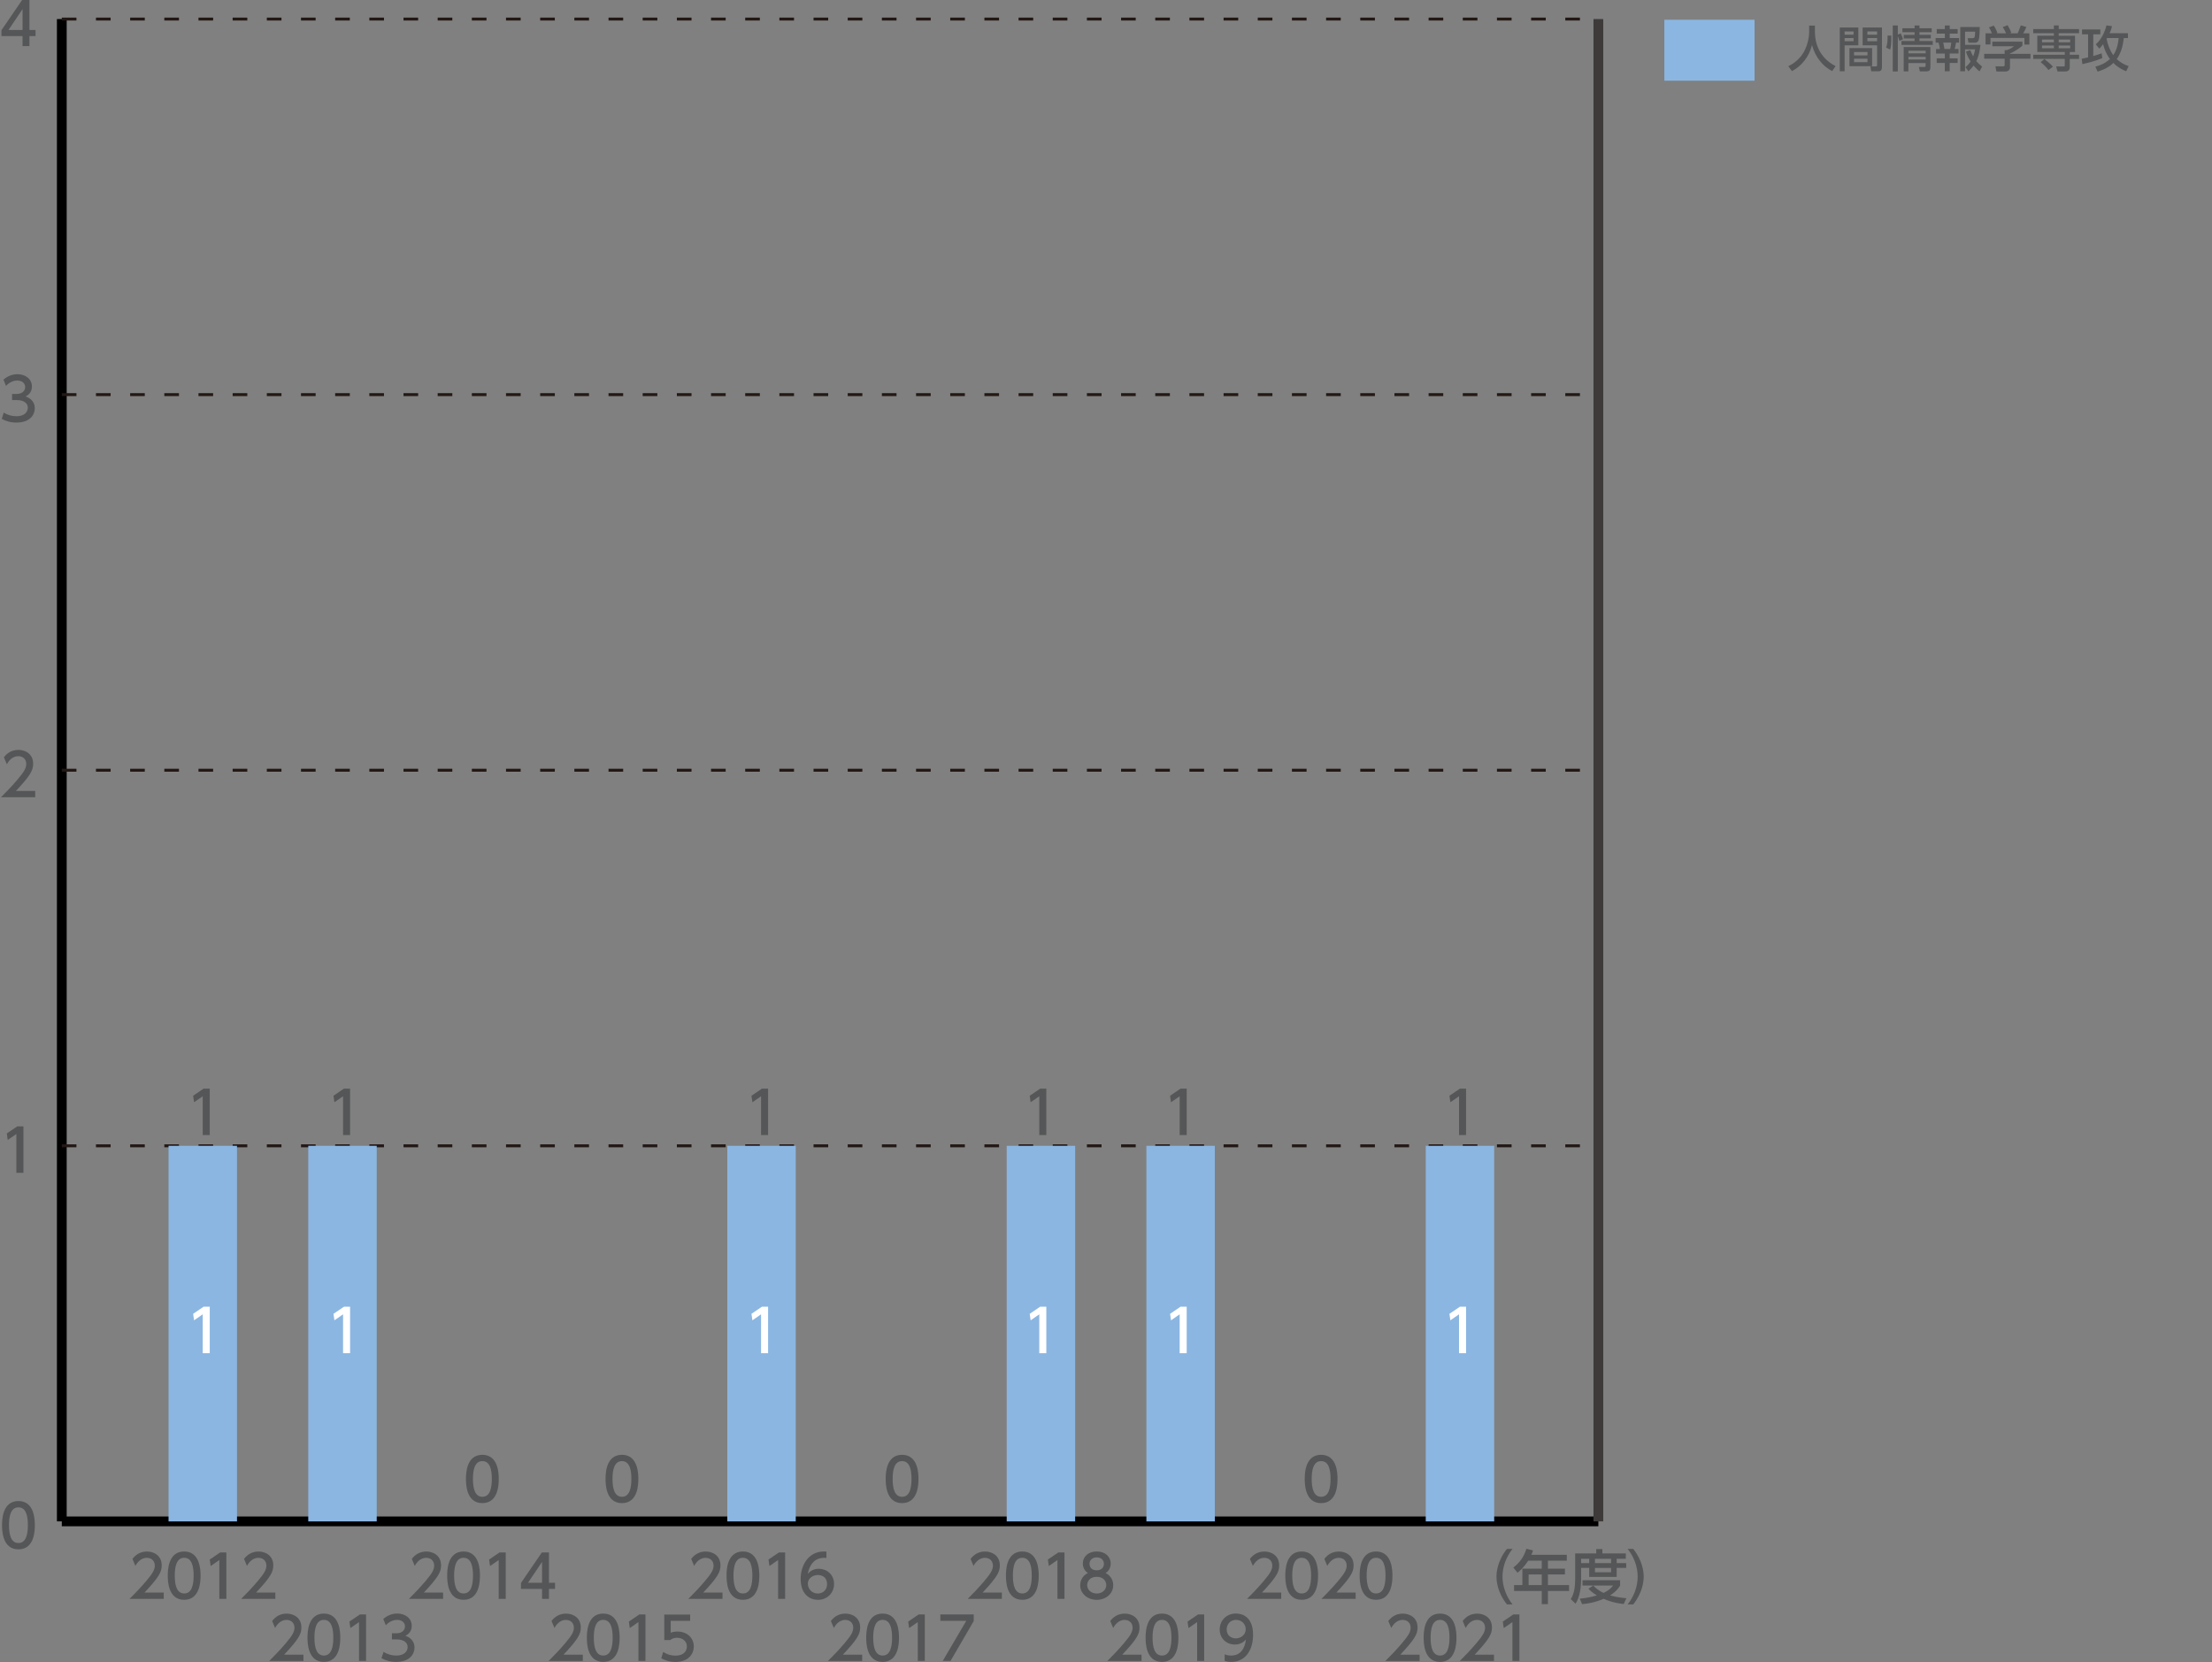 <?xml version="1.0" encoding="utf-8"?>
<!-- Generator: Adobe Illustrator 26.2.1, SVG Export Plug-In . SVG Version: 6.00 Build 0)  -->
<svg version="1.1" id="レイヤー_1" xmlns="http://www.w3.org/2000/svg" xmlns:xlink="http://www.w3.org/1999/xlink" x="0px"
	 y="0px" width="572.32px" height="430px" viewBox="0 0 572.32 430" style="enable-background:new 0 0 572.32 430;"
	 xml:space="preserve">
<rect x="0" y="0" width="572.32" height="430" fill="#808080" stroke="none"/>
<style type="text/css">
	.st0{fill:none;stroke:#000000;stroke-width:2.526;stroke-miterlimit:10;}
	.st1{fill:none;stroke:#3E3A39;stroke-width:2.526;stroke-miterlimit:10;}
	.st2{fill:#555657;}
	.st3{fill:none;stroke:#231815;stroke-width:0.758;stroke-miterlimit:10;stroke-dasharray:3.789,5.052;}
	.st4{fill:#8BB6E1;}
	.st5{fill:#FFFFFF;}
</style>
<g>
	<line class="st0" x1="15.99" y1="393.55" x2="413.55" y2="393.55"/>
	<g>
		<g>
			<line class="st0" x1="15.99" y1="393.55" x2="15.99" y2="4.93"/>
			<line class="st1" x1="413.55" y1="393.55" x2="413.55" y2="4.93"/>
		</g>
	</g>
</g>
<g>
	<g>
		<g>
			<path class="st2" d="M0.53,394.53c0-1.17,0-6.24,4.24-6.24c4.24,0,4.24,5.09,4.24,6.24c0,1.17,0,6.26-4.24,6.26
				C0.53,400.79,0.53,395.69,0.53,394.53z M7.21,394.53c0-2.32-0.44-4.61-2.44-4.61c-2,0-2.44,2.3-2.44,4.61
				c0,2.44,0.5,4.62,2.44,4.62C6.77,399.15,7.21,396.81,7.21,394.53z"/>
		</g>
		<g>
			<path class="st2" d="M4.47,291.37h1.59v12.02H4.24v-10.05L2,294.88l-0.24-1.68L4.47,291.37z"/>
		</g>
		<g>
			<path class="st2" d="M9.11,204.59v1.64H0.26c1.32-1.32,2.71-2.74,4.26-4.56c1.83-2.15,2.27-3.05,2.27-4.06c0-1.18-0.82-2-2.05-2
				c-1.79,0-2.68,1.59-2.97,2.08l-0.76-1.8c0.94-1.24,2.21-1.91,3.77-1.91c1.71,0,3.8,0.99,3.8,3.59c0,1.71-0.71,3.03-4.46,7.03
				H9.11z"/>
		</g>
		<g>
			<path class="st2" d="M0.97,106.72c0.97,0.65,2.14,0.95,3.3,0.95c2.15,0,2.93-1.18,2.93-2.21c0-1.06-0.88-1.97-2.87-1.97h-1.2
				v-1.58h1.15c1.64,0,2.23-0.98,2.23-1.79c0-1.15-1.02-1.68-2-1.68c-1.14,0-2.2,0.55-2.96,1.39l-0.65-1.62
				c1.15-1.02,2.47-1.41,3.62-1.41c1.99,0,3.74,1.17,3.74,3.2c0,1.7-1.2,2.32-1.64,2.55C7.26,102.8,9,103.46,9,105.63
				c0,1.62-1.21,3.68-4.73,3.68c-1.58,0-2.74-0.38-3.82-0.95L0.97,106.72z"/>
		</g>
		<g>
			<path class="st2" d="M5.83,11.92V9.34H0.38V7.81L5.79-0.1h1.83v7.85H9.2v1.59H7.62v2.58H5.83z M2.2,7.75h3.64v-5.4L2.2,7.75z"/>
		</g>
	</g>
	<g>
		<g>
			<line class="st3" x1="15.99" y1="296.4" x2="413.55" y2="296.4"/>
			<line class="st3" x1="15.99" y1="199.24" x2="413.55" y2="199.24"/>
			<line class="st3" x1="15.99" y1="102.08" x2="413.55" y2="102.08"/>
			<line class="st3" x1="15.99" y1="4.93" x2="413.55" y2="4.93"/>
		</g>
	</g>
</g>
<g>
	<g>
		<g>
			<rect x="61.68" y="393.55" class="st4" width="17.71" height="0"/>
			<rect x="43.61" y="296.4" class="st4" width="17.71" height="97.16"/>
			<rect x="79.76" y="296.4" class="st4" width="17.71" height="97.16"/>
			<rect x="115.9" y="393.55" class="st4" width="17.71" height="0"/>
			<rect x="152.04" y="393.55" class="st4" width="17.71" height="0"/>
			<rect x="188.18" y="296.4" class="st4" width="17.71" height="97.16"/>
			<rect x="224.32" y="393.55" class="st4" width="17.71" height="0"/>
			<rect x="260.47" y="296.4" class="st4" width="17.71" height="97.16"/>
			<rect x="296.61" y="296.4" class="st4" width="17.71" height="97.16"/>
		</g>
	</g>
</g>
<g>
	<g>
		<path class="st2" d="M295.36,428.02v1.64h-8.85c1.32-1.32,2.71-2.74,4.26-4.56c1.83-2.15,2.27-3.05,2.27-4.06
			c0-1.18-0.82-2-2.05-2c-1.79,0-2.68,1.59-2.97,2.08l-0.76-1.8c0.94-1.24,2.21-1.91,3.77-1.91c1.71,0,3.8,0.99,3.8,3.59
			c0,1.71-0.71,3.03-4.46,7.03H295.36z"/>
		<path class="st2" d="M296.41,423.64c0-1.17,0-6.24,4.24-6.24c4.24,0,4.24,5.09,4.24,6.24c0,1.17,0,6.26-4.24,6.26
			C296.41,429.9,296.41,424.8,296.41,423.64z M303.09,423.64c0-2.32-0.44-4.61-2.44-4.61c-2,0-2.44,2.3-2.44,4.61
			c0,2.44,0.5,4.62,2.44,4.62C302.65,428.26,303.09,425.93,303.09,423.64z"/>
		<path class="st2" d="M309.97,417.63h1.59v12.02h-1.82v-10.05l-2.24,1.55l-0.24-1.68L309.97,417.63z"/>
		<path class="st2" d="M316.84,427.93c0.55,0.23,1.09,0.33,1.68,0.33c2.47,0,3.55-1.82,3.85-4.14c-0.42,0.44-1.24,1.29-2.88,1.29
			c-2.08,0-3.91-1.5-3.91-3.9c0-2.33,1.77-4.12,4.2-4.12c1.32,0,4.43,0.58,4.43,5.49c0,4.12-2.09,7.02-5.62,7.02
			c-0.97,0-1.49-0.2-1.74-0.3V427.93z M319.75,423.82c1.33,0,2.56-0.94,2.56-2.36c0-1.29-0.97-2.43-2.5-2.43
			c-1.68,0-2.43,1.36-2.43,2.43C317.38,423.09,318.58,423.82,319.75,423.82z"/>
	</g>
	<g>
		<path class="st2" d="M259.22,411.96v1.64h-8.85c1.32-1.32,2.71-2.74,4.26-4.56c1.83-2.15,2.27-3.05,2.27-4.06
			c0-1.18-0.82-2-2.05-2c-1.79,0-2.68,1.59-2.97,2.08l-0.76-1.8c0.94-1.24,2.21-1.91,3.77-1.91c1.71,0,3.8,0.99,3.8,3.59
			c0,1.71-0.71,3.03-4.46,7.03H259.22z"/>
		<path class="st2" d="M260.27,407.58c0-1.17,0-6.24,4.24-6.24c4.24,0,4.24,5.09,4.24,6.24c0,1.17,0,6.26-4.24,6.26
			C260.27,413.84,260.27,408.75,260.27,407.58z M266.95,407.58c0-2.32-0.44-4.61-2.44-4.61c-2,0-2.44,2.3-2.44,4.61
			c0,2.44,0.5,4.62,2.44,4.62C266.51,412.21,266.95,409.87,266.95,407.58z"/>
		<path class="st2" d="M273.83,401.58h1.59v12.02h-1.82v-10.05l-2.24,1.55l-0.24-1.68L273.83,401.58z"/>
		<path class="st2" d="M288.03,410.07c0,2.21-1.94,3.78-4.27,3.78c-2.33,0-4.27-1.56-4.27-3.78c0-1.65,1.03-2.7,1.99-3.17
			c-0.89-0.55-1.32-1.52-1.32-2.44c0-1.79,1.41-3.12,3.61-3.12c2.18,0,3.61,1.33,3.61,3.12c0,0.93-0.42,1.9-1.32,2.44
			C287,407.37,288.03,408.42,288.03,410.07z M286.23,410.04c0-0.88-0.61-2.15-2.47-2.15c-1.85,0-2.47,1.26-2.47,2.15
			c0,1.2,1.03,2.17,2.47,2.17C285.2,412.21,286.23,411.24,286.23,410.04z M285.62,404.54c0-1.12-0.89-1.68-1.86-1.68
			c-0.97,0-1.86,0.58-1.86,1.67c0,0.73,0.42,1.68,1.86,1.68C285.18,406.2,285.62,405.25,285.62,404.54z"/>
	</g>
	<g>
		<path class="st2" d="M367.3,428.02v1.64h-8.85c1.32-1.32,2.71-2.74,4.26-4.56c1.83-2.15,2.27-3.05,2.27-4.06c0-1.18-0.82-2-2.05-2
			c-1.79,0-2.68,1.59-2.97,2.08l-0.76-1.8c0.94-1.24,2.21-1.91,3.77-1.91c1.71,0,3.8,0.99,3.8,3.59c0,1.71-0.71,3.03-4.46,7.03
			H367.3z"/>
		<path class="st2" d="M368.35,423.64c0-1.17,0-6.24,4.24-6.24c4.24,0,4.24,5.09,4.24,6.24c0,1.17,0,6.26-4.24,6.26
			C368.35,429.9,368.35,424.8,368.35,423.64z M375.03,423.64c0-2.32-0.44-4.61-2.44-4.61s-2.44,2.3-2.44,4.61
			c0,2.44,0.5,4.62,2.44,4.62C374.59,428.26,375.03,425.92,375.03,423.64z"/>
		<path class="st2" d="M386.55,428.02v1.64h-8.85c1.32-1.32,2.71-2.74,4.26-4.56c1.83-2.15,2.27-3.05,2.27-4.06
			c0-1.18-0.82-2-2.05-2c-1.79,0-2.68,1.59-2.97,2.08l-0.76-1.8c0.94-1.24,2.21-1.91,3.77-1.91c1.71,0,3.8,0.99,3.8,3.59
			c0,1.71-0.71,3.03-4.46,7.03H386.55z"/>
		<path class="st2" d="M391.54,417.63h1.59v12.02h-1.82V419.6l-2.24,1.55l-0.24-1.68L391.54,417.63z"/>
	</g>
	<g>
		<path class="st2" d="M223.08,428.02v1.64h-8.85c1.32-1.32,2.71-2.74,4.26-4.56c1.83-2.15,2.27-3.05,2.27-4.06
			c0-1.18-0.82-2-2.05-2c-1.79,0-2.68,1.59-2.97,2.08l-0.76-1.8c0.94-1.24,2.21-1.91,3.77-1.91c1.71,0,3.8,0.99,3.8,3.59
			c0,1.71-0.71,3.03-4.46,7.03H223.08z"/>
		<path class="st2" d="M224.12,423.64c0-1.17,0-6.24,4.24-6.24c4.24,0,4.24,5.09,4.24,6.24c0,1.17,0,6.26-4.24,6.26
			C224.12,429.9,224.12,424.8,224.12,423.64z M230.81,423.64c0-2.32-0.44-4.61-2.44-4.61c-2,0-2.44,2.3-2.44,4.61
			c0,2.44,0.5,4.62,2.44,4.62C230.37,428.26,230.81,425.93,230.81,423.64z"/>
		<path class="st2" d="M237.69,417.63h1.59v12.02h-1.82v-10.05l-2.24,1.55l-0.24-1.68L237.69,417.63z"/>
		<path class="st2" d="M251.94,417.63v1.7l-6,10.32h-2.02l6.09-10.38h-6.71v-1.64H251.94z"/>
	</g>
	<g>
		<path class="st2" d="M186.94,411.96v1.64h-8.85c1.32-1.32,2.71-2.74,4.26-4.56c1.83-2.15,2.27-3.05,2.27-4.06
			c0-1.18-0.82-2-2.05-2c-1.79,0-2.68,1.59-2.97,2.08l-0.76-1.8c0.94-1.24,2.21-1.91,3.77-1.91c1.71,0,3.8,0.99,3.8,3.59
			c0,1.71-0.71,3.03-4.46,7.03H186.94z"/>
		<path class="st2" d="M187.98,407.58c0-1.17,0-6.24,4.24-6.24c4.24,0,4.24,5.09,4.24,6.24c0,1.17,0,6.26-4.24,6.26
			C187.98,413.84,187.98,408.75,187.98,407.58z M194.66,407.58c0-2.32-0.44-4.61-2.44-4.61c-2,0-2.44,2.3-2.44,4.61
			c0,2.44,0.5,4.62,2.44,4.62C194.23,412.21,194.66,409.87,194.66,407.58z"/>
		<path class="st2" d="M201.55,401.58h1.59v12.02h-1.82v-10.05l-2.24,1.55l-0.24-1.68L201.55,401.58z"/>
		<path class="st2" d="M213.81,403.01c-0.35-0.01-0.38-0.03-0.53-0.03c-2.55,0-3.8,1.77-4.29,4.12c0.61-0.67,1.52-1.29,2.88-1.29
			c2.02,0,3.93,1.49,3.93,3.93c0,2.4-1.86,4.11-4.17,4.11c-1.92,0-4.47-1.23-4.47-5.43c0-3.32,1.85-7.08,6.05-7.08
			c0.21,0,0.35,0,0.61,0.03V403.01z M211.63,407.42c-1.17,0-2.61,0.74-2.61,2.26c0,1.26,0.99,2.53,2.56,2.53
			c1.56,0,2.41-1.15,2.41-2.39C213.99,407.69,212.28,407.42,211.63,407.42z"/>
	</g>
	<g>
		<path class="st2" d="M150.8,428.02v1.64h-8.85c1.32-1.32,2.71-2.74,4.26-4.56c1.83-2.15,2.27-3.05,2.27-4.06c0-1.18-0.82-2-2.05-2
			c-1.79,0-2.68,1.59-2.97,2.08l-0.76-1.8c0.94-1.24,2.21-1.91,3.77-1.91c1.71,0,3.8,0.99,3.8,3.59c0,1.71-0.71,3.03-4.46,7.03
			H150.8z"/>
		<path class="st2" d="M151.84,423.64c0-1.17,0-6.24,4.24-6.24c4.24,0,4.24,5.09,4.24,6.24c0,1.17,0,6.26-4.24,6.26
			C151.84,429.9,151.84,424.8,151.84,423.64z M158.52,423.64c0-2.32-0.44-4.61-2.44-4.61c-2,0-2.44,2.3-2.44,4.61
			c0,2.44,0.5,4.62,2.44,4.62C158.08,428.26,158.52,425.93,158.52,423.64z"/>
		<path class="st2" d="M165.41,417.63H167v12.02h-1.82v-10.05l-2.24,1.55l-0.24-1.68L165.41,417.63z"/>
		<path class="st2" d="M178.56,419.27h-5.02v3.08c0.38-0.14,0.86-0.3,1.73-0.3c2.58,0,4.24,1.71,4.24,3.87
			c0,1.89-1.36,3.99-4.74,3.99c-1.33,0-2.5-0.3-3.68-0.94l0.5-1.65c0.97,0.65,2,0.96,3.17,0.96c2.32,0,2.96-1.36,2.96-2.36
			c0-1.41-1.15-2.26-2.56-2.26c-0.62,0-1.26,0.17-1.73,0.58h-1.56v-6.58h6.7V419.27z"/>
	</g>
	<g>
		<path class="st2" d="M114.65,411.96v1.64h-8.85c1.32-1.32,2.71-2.74,4.26-4.56c1.83-2.15,2.27-3.05,2.27-4.06
			c0-1.18-0.82-2-2.05-2c-1.79,0-2.68,1.59-2.97,2.08l-0.76-1.8c0.94-1.24,2.21-1.91,3.77-1.91c1.71,0,3.8,0.99,3.8,3.59
			c0,1.71-0.71,3.03-4.46,7.03H114.65z"/>
		<path class="st2" d="M115.7,407.58c0-1.17,0-6.24,4.24-6.24c4.24,0,4.24,5.09,4.24,6.24c0,1.17,0,6.26-4.24,6.26
			C115.7,413.84,115.7,408.75,115.7,407.58z M122.38,407.58c0-2.32-0.44-4.61-2.44-4.61c-2,0-2.44,2.3-2.44,4.61
			c0,2.44,0.5,4.62,2.44,4.62C121.94,412.21,122.38,409.87,122.38,407.58z"/>
		<path class="st2" d="M129.26,401.58h1.59v12.02h-1.82v-10.05l-2.24,1.55l-0.24-1.68L129.26,401.58z"/>
		<path class="st2" d="M140.25,413.6v-2.58h-5.46v-1.53l5.41-7.91h1.83v7.85h1.58v1.59h-1.58v2.58H140.25z M136.61,409.43h3.64v-5.4
			L136.61,409.43z"/>
	</g>
	<g>
		<path class="st2" d="M78.51,428.02v1.64h-8.85c1.32-1.32,2.71-2.74,4.26-4.56c1.83-2.15,2.27-3.05,2.27-4.06c0-1.18-0.82-2-2.05-2
			c-1.79,0-2.68,1.59-2.97,2.08l-0.76-1.8c0.94-1.24,2.21-1.91,3.77-1.91c1.71,0,3.8,0.99,3.8,3.59c0,1.71-0.71,3.03-4.46,7.03
			H78.51z"/>
		<path class="st2" d="M79.56,423.64c0-1.17,0-6.24,4.24-6.24c4.24,0,4.24,5.09,4.24,6.24c0,1.17,0,6.26-4.24,6.26
			C79.56,429.9,79.56,424.8,79.56,423.64z M86.24,423.64c0-2.32-0.44-4.61-2.44-4.61c-2,0-2.44,2.3-2.44,4.61
			c0,2.44,0.5,4.62,2.44,4.62C85.8,428.26,86.24,425.93,86.24,423.64z"/>
		<path class="st2" d="M93.12,417.63h1.59v12.02h-1.82v-10.05l-2.24,1.55l-0.24-1.68L93.12,417.63z"/>
		<path class="st2" d="M99.24,427.3c0.97,0.65,2.14,0.96,3.3,0.96c2.15,0,2.93-1.18,2.93-2.21c0-1.06-0.88-1.97-2.87-1.97h-1.2
			v-1.58h1.15c1.64,0,2.23-0.98,2.23-1.79c0-1.15-1.02-1.68-2-1.68c-1.14,0-2.2,0.55-2.96,1.39l-0.65-1.62
			c1.15-1.02,2.47-1.41,3.62-1.41c1.99,0,3.74,1.17,3.74,3.2c0,1.7-1.2,2.32-1.64,2.55c0.62,0.24,2.36,0.91,2.36,3.08
			c0,1.62-1.21,3.68-4.73,3.68c-1.58,0-2.74-0.38-3.82-0.95L99.24,427.3z"/>
	</g>
	<g>
		<path class="st2" d="M42.37,411.96v1.64h-8.85c1.32-1.32,2.71-2.74,4.26-4.56c1.83-2.15,2.27-3.05,2.27-4.06c0-1.18-0.82-2-2.05-2
			c-1.79,0-2.68,1.59-2.97,2.08l-0.76-1.8c0.94-1.24,2.21-1.91,3.77-1.91c1.71,0,3.8,0.99,3.8,3.59c0,1.71-0.71,3.03-4.46,7.03
			H42.37z"/>
		<path class="st2" d="M43.41,407.58c0-1.17,0-6.24,4.24-6.24c4.24,0,4.24,5.09,4.24,6.24c0,1.17,0,6.26-4.24,6.26
			C43.41,413.84,43.41,408.75,43.41,407.58z M50.1,407.58c0-2.32-0.44-4.61-2.44-4.61c-2,0-2.44,2.3-2.44,4.61
			c0,2.44,0.5,4.62,2.44,4.62C49.66,412.21,50.1,409.87,50.1,407.58z"/>
		<path class="st2" d="M56.98,401.58h1.59v12.02h-1.82v-10.05l-2.24,1.55l-0.24-1.68L56.98,401.58z"/>
		<path class="st2" d="M71.24,411.96v1.64h-8.85c1.32-1.32,2.71-2.74,4.26-4.56c1.83-2.15,2.27-3.05,2.27-4.06c0-1.18-0.82-2-2.05-2
			c-1.79,0-2.68,1.59-2.97,2.08l-0.76-1.8c0.94-1.24,2.21-1.91,3.77-1.91c1.71,0,3.8,0.99,3.8,3.59c0,1.71-0.71,3.03-4.46,7.03
			H71.24z"/>
	</g>
</g>
<g>
	<g>
		<path class="st2" d="M389.9,415.03c-2.56-3.21-2.71-6.23-2.71-7.18c0-0.96,0.15-3.97,2.71-7.18h1.44
			c-1.62,2.06-2.59,4.56-2.59,7.18c0,2.62,0.98,5.12,2.59,7.18H389.9z"/>
		<path class="st2" d="M405.38,402.2v1.53h-4.88v2.06h4.4v1.49h-4.4v2.74h5.47v1.53h-5.47v3.41h-1.59v-3.41h-7.17v-1.53h2.15v-4.23
			h5.02v-2.06h-3.52c-1.08,1.68-1.97,2.45-2.76,3.11l-1.08-1.35c1.64-1.24,2.77-2.8,3.37-4.85l1.73,0.42
			c-0.2,0.59-0.29,0.79-0.44,1.14H405.38z M398.91,407.28h-3.4v2.74h3.4V407.28z"/>
		<path class="st2" d="M407.55,401.84H413v-1.12h1.59v1.12h6.06v1.39h-2.36v1.12h2.46v1.24h-2.46v2.33h-7.11v-2.33h-2.09v2.76
			c0,2.32-0.32,4.74-1.44,6.49l-1.24-1.18c0.91-1.33,1.14-3.35,1.14-5.34V401.84z M412.23,410.16c0.44,0.44,1.21,1.23,2.67,1.89
			c1.61-0.77,2.12-1.46,2.46-1.91h-7.91v-1.36h9.73v1.36c-0.23,0.39-0.82,1.42-2.58,2.55c1.3,0.38,2.55,0.59,4.21,0.74l-0.7,1.5
			c-0.73-0.08-2.85-0.32-5.21-1.35c-2.3,1-4.3,1.26-5.55,1.38l-0.62-1.41c0.83-0.09,2.33-0.23,4.43-0.85
			c-1.39-0.85-1.93-1.46-2.17-1.74L412.23,410.16z M409.09,403.23v1.12h2.09v-1.12H409.09z M412.67,403.23v1.12h4.17v-1.12H412.67z
			 M412.67,405.6v1.12h4.17v-1.12H412.67z"/>
		<path class="st2" d="M421.13,415.03c1.62-2.05,2.59-4.56,2.59-7.18c0-2.62-0.97-5.14-2.59-7.18h1.44
			c2.46,3.06,2.71,6.02,2.71,7.18s-0.26,4.12-2.71,7.18H421.13z"/>
	</g>
</g>
<rect x="430.63" y="5.11" class="st4" width="23.33" height="15.76"/>
<g>
	<path class="st2" d="M468.1,6.63h1.48v1.55c0,2.45,0.77,6.57,5.34,8.92l-0.87,1.29c-2.32-1.16-4.35-3.52-5.22-6.72
		c-0.78,3.03-2.68,5.42-5.19,6.72l-0.94-1.26c1.84-0.9,3.39-2.34,4.28-4.19c0.68-1.4,1.11-3.16,1.11-4.7V6.63z"/>
	<path class="st2" d="M476.01,7.11h4.8v4.61h-3.55v6.72h-1.25V7.11z M477.26,8.14v0.83h2.32V8.14H477.26z M477.26,9.84v0.83h2.32
		V9.84H477.26z M484.38,12.44v4.69h-5.86v-4.69H484.38z M479.71,13.46v0.87h3.47v-0.87H479.71z M479.71,15.18v0.91h3.47v-0.91
		H479.71z M485.67,11.72h-3.74V7.11h5v10.14c0,0.35,0,1.19-0.85,1.19h-1.93l-0.2-1.26h1.43c0.15,0,0.29-0.05,0.29-0.3V11.72z
		 M483.16,8.14v0.83h2.51V8.14H483.16z M483.16,9.84v0.83h2.51V9.84H483.16z"/>
	<path class="st2" d="M488,12.29c0.37-0.87,0.39-2.11,0.37-3.09h0.98c0.04,2.39-0.15,3.13-0.32,3.64L488,12.29z M491.43,10.56
		c-0.05-0.2-0.14-0.53-0.4-1.21v9.13h-1.31V6.59h1.31v2.36l0.76-0.32c0.23,0.47,0.44,1.01,0.58,1.52L491.43,10.56z M499.8,8.33
		h-3.17v0.68h2.94v0.93h-2.94v0.66h3.44v1.01h-8.1v-1.01h3.4V9.95h-2.8V9.02h2.8V8.33h-3.16V7.31h3.16V6.59h1.26v0.72h3.17V8.33z
		 M499.46,12.17v4.94c0,1.19-0.19,1.36-1.38,1.36h-1.34l-0.27-1.15h1.45c0.3,0,0.3-0.16,0.3-0.43v-0.57h-4.46v2.15h-1.21v-6.3
		H499.46z M493.78,13.13v0.66h4.46v-0.66H493.78z M493.78,14.71v0.68h4.46v-0.68H493.78z"/>
	<path class="st2" d="M503.2,6.6h1.26v0.92h2.06V8.7h-2.06v1.15h2.41v1.17h-0.76c-0.05,0.34-0.3,1.4-0.37,1.65h1v1.17h-2.29v1.25
		h2.06v1.19h-2.06v2.16h-1.26v-2.16h-2.1V15.1h2.1v-1.25h-2.27v-1.17h1c-0.06-0.47-0.18-1.14-0.35-1.65h-0.76V9.85h2.39V8.7h-2.1
		V7.52h2.1V6.6z M502.78,11.02c0.16,0.72,0.22,1,0.32,1.65h1.47c0.14-0.52,0.23-1.2,0.28-1.65H502.78z M509.77,12.99
		c0.19,0.44,0.43,1,0.75,1.6c0.34-0.88,0.43-1.38,0.52-1.83h-2.61v5.68h-1.24V6.99h5.04c0,0.5-0.04,2.7-0.29,3.37
		c-0.08,0.21-0.25,0.68-0.98,0.68h-1.65l-0.22-1.17h1.31c0.42,0,0.58,0,0.64-1.68h-2.61v3.41h3.98c-0.09,0.77-0.29,2.72-1.07,4.22
		c0.43,0.48,0.83,0.87,1.5,1.4l-0.67,1.23c-0.49-0.34-0.98-0.85-1.54-1.49c-0.51,0.69-0.95,1.12-1.33,1.49l-0.77-1.07
		c0.38-0.32,0.81-0.67,1.33-1.49c-0.83-1.3-1.05-2.07-1.19-2.55L509.77,12.99z"/>
	<path class="st2" d="M523.27,10.77v1.05c-0.72,0.64-2.22,1.62-3.22,2.02v0.1h5.3v1.24h-5.3v2.26c0,0.91-0.91,1.05-1.04,1.05h-2.48
		l-0.24-1.34h2.03c0.35,0,0.35-0.18,0.35-0.4v-1.57h-5.29v-1.24h5.29v-0.98h0.56c0.43-0.14,1.3-0.49,1.87-1h-5.62v-1.19H523.27z
		 M515.38,8.62c-0.26-0.68-0.58-1.25-0.76-1.55l1.23-0.45c0.34,0.48,0.73,1.23,0.95,1.9l-0.29,0.11h2.53
		c-0.32-0.73-0.56-1.16-0.86-1.63l1.25-0.48c0.27,0.4,0.76,1.34,0.96,1.97l-0.42,0.14h2.05c0.15-0.29,0.34-0.67,0.83-2.07l1.45,0.43
		c-0.29,0.67-0.46,1-0.83,1.64h1.6v2.89h-1.28V9.82h-8.78v1.69h-1.28V8.62H515.38z"/>
	<path class="st2" d="M531.41,6.58h1.25v0.95h5.27v1.06h-5.27v0.66h4.22v4.21h-1.36v0.71h2.41v1.07h-2.41v2.17
		c0,1.02-0.91,1.07-1.07,1.07h-2.11l-0.34-1.3h1.98c0.23,0,0.25-0.05,0.25-0.33v-1.62h-8.16v-1.07h8.16v-0.71h-7.11V9.24h4.29V8.59
		h-5.34V7.52h5.34V6.58z M530.02,18.12c-0.72-0.99-1.76-1.82-2.03-2.05l0.96-0.8c0.48,0.35,1.64,1.29,2.21,1.98L530.02,18.12z
		 M531.41,10.22h-3.07v0.73h3.07V10.22z M531.41,11.78h-3.07v0.71h3.07V11.78z M535.62,10.22h-2.97v0.73h2.97V10.22z M535.62,11.78
		h-2.97v0.71h2.97V11.78z"/>
	<path class="st2" d="M538.62,15.19c0.35-0.05,0.56-0.09,1.64-0.35V8.89h-1.57V7.61h4.74v1.28h-1.83v5.6
		c0.54-0.15,1.58-0.45,2.17-0.69l0.16,1.24c-1.29,0.58-3.8,1.26-5.15,1.54L538.62,15.19z M550.57,8.59v1.26h-1.07
		c-0.22,2.02-0.73,3.89-1.83,5.44c0.94,0.88,1.97,1.43,3.08,1.81l-0.63,1.34c-0.97-0.4-2.19-1-3.31-2.16
		c-0.77,0.76-1.93,1.58-4.09,2.25l-0.58-1.29c1.98-0.51,3.07-1.33,3.78-1.98c-0.42-0.56-1.26-1.77-1.77-3.83
		c-0.51,0.71-0.8,0.97-0.99,1.14l-0.92-1.1c1.28-1.04,2.3-2.97,2.77-4.9l1.44,0.2c-0.11,0.48-0.21,0.91-0.63,1.82H550.57z
		 M545.16,9.85c-0.02,0.05-0.08,0.14-0.11,0.19c0.29,1.54,0.83,2.97,1.72,4.21c0.37-0.54,1.16-1.77,1.4-4.4H545.16z"/>
</g>
<g>
	<g>
		<path class="st5" d="M88.99,338.02h1.59v12.02h-1.82v-10.05l-2.24,1.55l-0.24-1.68L88.99,338.02z"/>
	</g>
</g>
<g>
	<g>
		<path class="st2" d="M229.16,382.57c0-1.17,0-6.24,4.24-6.24c4.24,0,4.24,5.09,4.24,6.24c0,1.17,0,6.26-4.24,6.26
			C229.16,388.83,229.16,383.74,229.16,382.57z M235.84,382.57c0-2.32-0.44-4.61-2.44-4.61c-2,0-2.44,2.3-2.44,4.61
			c0,2.44,0.5,4.62,2.44,4.62C235.4,387.2,235.84,384.86,235.84,382.57z"/>
	</g>
</g>
<g>
	<path class="st2" d="M331.5,411.96v1.64h-8.85c1.32-1.32,2.71-2.74,4.26-4.56c1.83-2.15,2.27-3.05,2.27-4.06c0-1.18-0.82-2-2.05-2
		c-1.79,0-2.68,1.59-2.97,2.08l-0.76-1.8c0.94-1.24,2.21-1.91,3.77-1.91c1.71,0,3.8,0.99,3.8,3.59c0,1.71-0.71,3.03-4.46,7.03H331.5
		z"/>
	<path class="st2" d="M332.55,407.58c0-1.17,0-6.24,4.24-6.24c4.24,0,4.24,5.09,4.24,6.24c0,1.17,0,6.26-4.24,6.26
		C332.55,413.84,332.55,408.75,332.55,407.58z M339.23,407.58c0-2.32-0.44-4.61-2.44-4.61s-2.44,2.3-2.44,4.61
		c0,2.44,0.5,4.62,2.44,4.62C338.79,412.21,339.23,409.87,339.23,407.58z"/>
	<path class="st2" d="M350.75,411.96v1.64h-8.85c1.32-1.32,2.71-2.74,4.26-4.56c1.83-2.15,2.27-3.05,2.27-4.06c0-1.18-0.82-2-2.05-2
		c-1.79,0-2.68,1.59-2.97,2.08l-0.76-1.8c0.94-1.24,2.21-1.91,3.77-1.91c1.71,0,3.8,0.99,3.8,3.59c0,1.71-0.71,3.03-4.46,7.03
		H350.75z"/>
	<path class="st2" d="M351.79,407.58c0-1.17,0-6.24,4.24-6.24c4.24,0,4.24,5.09,4.24,6.24c0,1.17,0,6.26-4.24,6.26
		C351.79,413.84,351.79,408.75,351.79,407.58z M358.48,407.58c0-2.32-0.44-4.61-2.44-4.61s-2.44,2.3-2.44,4.61
		c0,2.44,0.5,4.62,2.44,4.62C358.04,412.21,358.48,409.87,358.48,407.58z"/>
</g>
<g>
	<g>
		<path class="st2" d="M337.58,382.57c0-1.17,0-6.24,4.24-6.24c4.24,0,4.24,5.09,4.24,6.24c0,1.17,0,6.26-4.24,6.26
			C337.58,388.83,337.58,383.74,337.58,382.57z M344.26,382.57c0-2.32-0.44-4.61-2.44-4.61s-2.44,2.3-2.44,4.61
			c0,2.44,0.5,4.62,2.44,4.62C343.82,387.2,344.26,384.86,344.26,382.57z"/>
	</g>
</g>
<g>
	<g>
		<path class="st2" d="M120.56,382.57c0-1.17,0-6.24,4.24-6.24c4.24,0,4.24,5.09,4.24,6.24c0,1.17,0,6.26-4.24,6.26
			C120.56,388.83,120.56,383.74,120.56,382.57z M127.25,382.57c0-2.32-0.44-4.61-2.44-4.61c-2,0-2.44,2.3-2.44,4.61
			c0,2.44,0.5,4.62,2.44,4.62C126.81,387.2,127.25,384.86,127.25,382.57z"/>
	</g>
</g>
<g>
	<g>
		<path class="st2" d="M88.99,281.61h1.59v12.02h-1.82v-10.05l-2.24,1.55l-0.24-1.68L88.99,281.61z"/>
	</g>
</g>
<g>
	<g>
		<path class="st5" d="M52.68,338.02h1.59v12.02h-1.82v-10.05l-2.24,1.55l-0.24-1.68L52.68,338.02z"/>
	</g>
</g>
<g>
	<g>
		<path class="st2" d="M52.68,281.61h1.59v12.02h-1.82v-10.05l-2.24,1.55l-0.24-1.68L52.68,281.61z"/>
	</g>
</g>
<g>
	<g>
		<path class="st5" d="M197.14,338.02h1.59v12.02h-1.82v-10.05l-2.24,1.55l-0.24-1.68L197.14,338.02z"/>
	</g>
</g>
<g>
	<g>
		<path class="st2" d="M197.14,281.61h1.59v12.02h-1.82v-10.05l-2.24,1.55l-0.24-1.68L197.14,281.61z"/>
	</g>
</g>
<g>
	<g>
		<path class="st5" d="M269.13,338.02h1.59v12.02h-1.82v-10.05l-2.24,1.55l-0.24-1.68L269.13,338.02z"/>
	</g>
</g>
<g>
	<g>
		<path class="st2" d="M269.13,281.61h1.59v12.02h-1.82v-10.05l-2.24,1.55l-0.24-1.68L269.13,281.61z"/>
	</g>
</g>
<g>
	<g>
		<path class="st5" d="M305.45,338.02h1.59v12.02h-1.82v-10.05l-2.24,1.55l-0.24-1.68L305.45,338.02z"/>
	</g>
</g>
<g>
	<g>
		<path class="st2" d="M305.45,281.61h1.59v12.02h-1.82v-10.05l-2.24,1.55l-0.24-1.68L305.45,281.61z"/>
	</g>
</g>
<rect x="368.89" y="296.4" class="st4" width="17.71" height="97.16"/>
<g>
	<g>
		<path class="st5" d="M377.73,338.02h1.59v12.02h-1.82v-10.05l-2.24,1.55l-0.24-1.68L377.73,338.02z"/>
	</g>
</g>
<g>
	<g>
		<path class="st2" d="M377.73,281.61h1.59v12.02h-1.82v-10.05l-2.24,1.55l-0.24-1.68L377.73,281.61z"/>
	</g>
</g>
<g>
	<g>
		<path class="st2" d="M156.68,382.57c0-1.17,0-6.24,4.24-6.24c4.24,0,4.24,5.09,4.24,6.24c0,1.17,0,6.26-4.24,6.26
			C156.68,388.83,156.68,383.74,156.68,382.57z M163.36,382.57c0-2.32-0.44-4.61-2.44-4.61c-2,0-2.44,2.3-2.44,4.61
			c0,2.44,0.5,4.62,2.44,4.62C162.92,387.2,163.36,384.86,163.36,382.57z"/>
	</g>
</g>
</svg>
